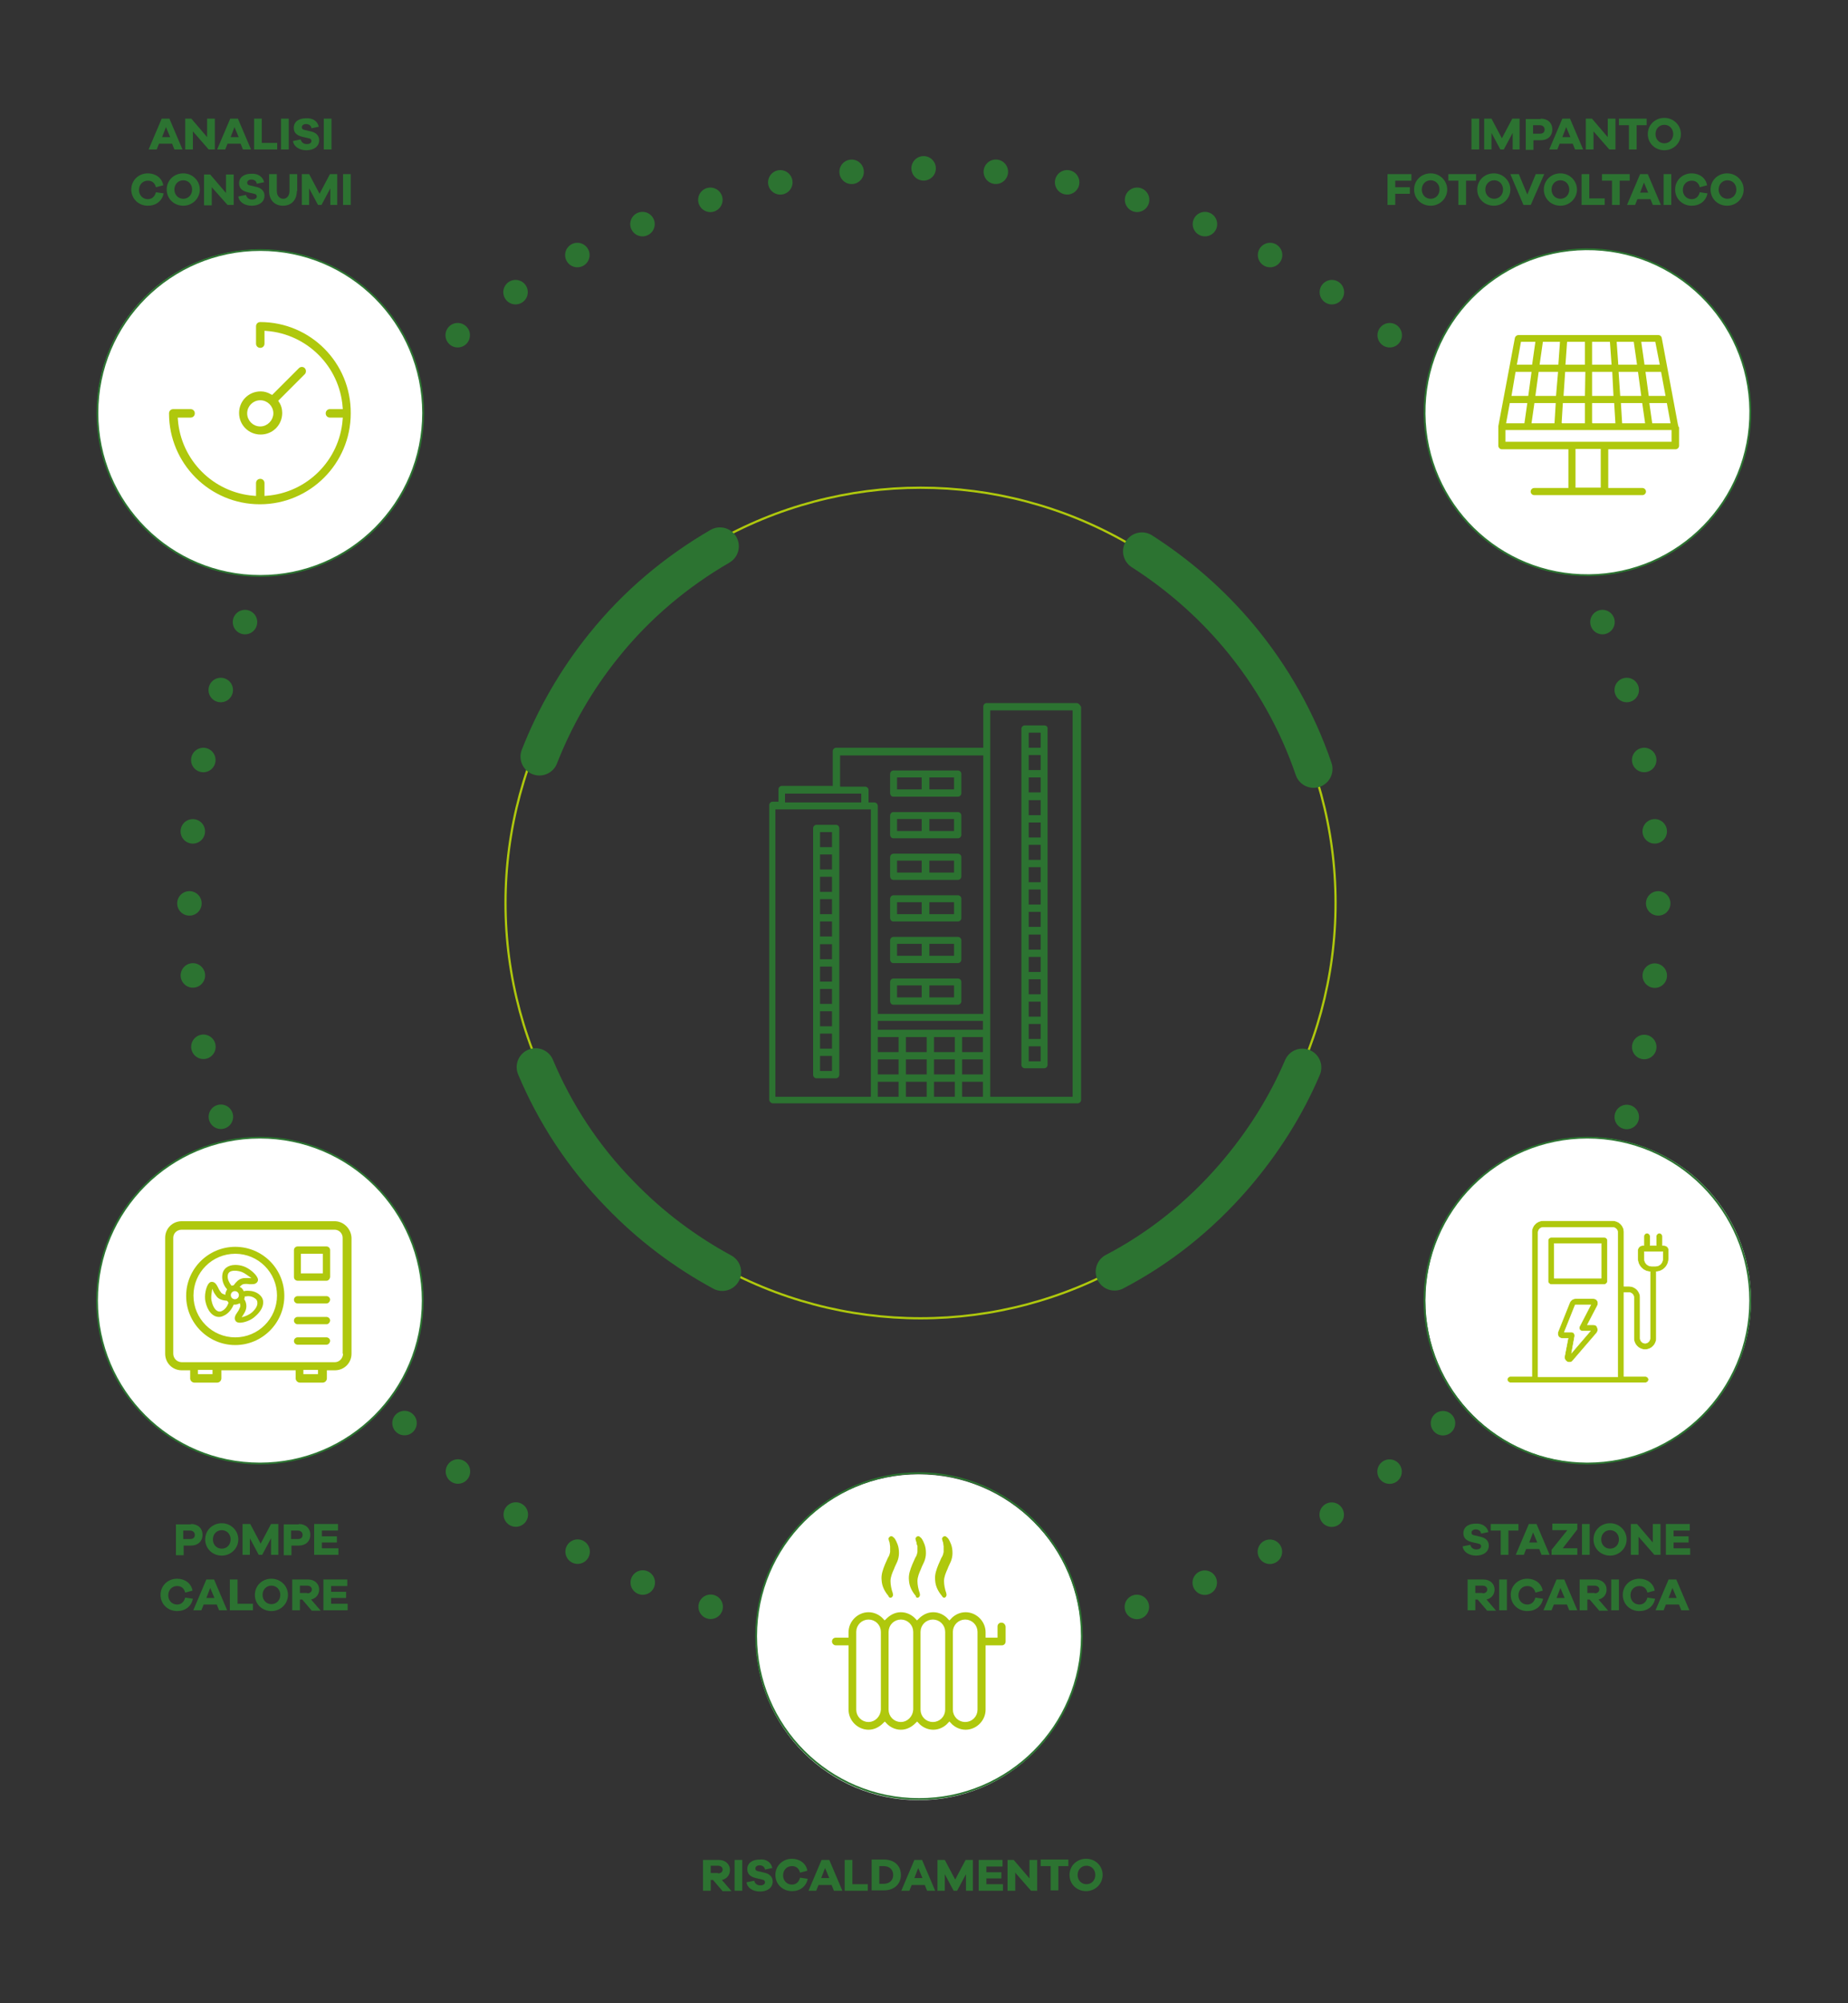 <?xml version="1.0" encoding="UTF-8"?> <!-- Generator: Adobe Illustrator 27.5.0, SVG Export Plug-In . SVG Version: 6.00 Build 0) --> <svg xmlns="http://www.w3.org/2000/svg" xmlns:xlink="http://www.w3.org/1999/xlink" version="1.1" id="Livello_1" x="0px" y="0px" viewBox="0 0 480 520" style="enable-background:new 0 0 480 520;" xml:space="preserve"><rect x="0" y="0" width="480" height="520" fill="#333333" stroke="none"/> <style type="text/css"> .st0{fill:#2C7331;} .st1{fill:#FFFFFF;} .st2{fill:none;stroke:#2C7331;stroke-width:6.36;stroke-linecap:round;stroke-linejoin:round;stroke-dasharray:0,18.732;} .st3{fill:none;stroke:#2C7331;stroke-width:6.36;stroke-linecap:round;stroke-linejoin:round;} .st4{fill:none;stroke:#2C7331;stroke-width:0.468;stroke-miterlimit:4;} .st5{fill:none;stroke:#2C7331;stroke-width:0.468;} .st6{fill:#FFFFFF;stroke:#2C7331;stroke-width:0.468;} .st7{fill:none;stroke:#AFC80D;stroke-width:0.577;} .st8{fill:none;stroke:#2C7331;stroke-width:9.807;stroke-linecap:round;} .st9{enable-background:new ;} .st10{fill:#AFC80D;stroke:#FFFFFF;stroke-width:0.3;stroke-miterlimit:10;} .st11{fill:#AFC80D;} .st12{fill:#AFC80D;stroke:#FFFFFF;stroke-width:0.11;stroke-miterlimit:10;} .st13{fill:#AFC80D;stroke:#FFFFFF;stroke-miterlimit:10;} .st14{fill:#AFC80D;stroke:#FFFFFF;stroke-width:0.35;stroke-miterlimit:10;} </style> <g> <path class="st0" d="M271.2,188.3h-5c-0.5,0-0.9,0.4-0.9,0.9v87.2c0,0.5,0.4,0.9,0.9,0.9h5c0.5,0,0.9-0.4,0.9-0.9v-87.2 C272.2,188.7,271.8,188.3,271.2,188.3z M270.3,271.6v3.9h-3.1v-3.9H270.3z M270.3,265.8v3.9h-3.1v-3.9H270.3z M270.3,260v3.9h-3.1 V260H270.3z M270.3,254.2v3.9h-3.1v-3.9H270.3z M270.3,248.4v3.9h-3.1v-3.9H270.3z M270.3,242.6v3.9h-3.1v-3.9H270.3z M270.3,236.7 v3.9h-3.1v-3.9H270.3z M270.3,230.9v3.9h-3.1v-3.9H270.3z M270.3,225.1v3.9h-3.1v-3.9H270.3z M270.3,219.3v3.9h-3.1v-3.9H270.3z M270.3,213.5v3.9h-3.1v-3.9H270.3z M270.3,207.7v3.9h-3.1v-3.9H270.3z M270.3,201.8v3.9h-3.1v-3.9H270.3z M270.3,196v3.9h-3.1V196 H270.3z M270.3,190.2v3.9h-3.1v-3.9H270.3z"></path> <path class="st0" d="M279.6,182.5h-23.3c-0.5,0-0.9,0.4-0.9,0.9v10.7h-38.2c-0.5,0-0.9,0.4-0.9,0.9v9h-13.2c-0.5,0-0.9,0.4-0.9,0.9 v3.2h-1.5c-0.5,0-0.9,0.4-0.9,0.9v76.4c0,0.3,0.1,0.5,0.3,0.7c0.2,0.2,0.4,0.3,0.7,0.3h79.1c0.5,0,0.9-0.4,0.9-0.9V183.5 C280.5,182.9,280.1,182.5,279.6,182.5z M248,280.8v3.9h-5.4v-3.9H248z M248,275v3.9h-5.4V275H248z M248,269.2v3.9h-5.4v-3.9H248z M240.7,280.8v3.9h-5.4v-3.9H240.7z M240.7,275v3.9h-5.4V275H240.7z M240.7,269.2v3.9h-5.4v-3.9H240.7z M227.1,208.3h-1.5v-3.2 c0-0.5-0.4-0.9-0.9-0.9h-6.5l0-8.1h37.2v67.1H228v-53.9C228,208.7,227.6,208.3,227.1,208.3z M255.3,269.2v3.9h-5.4v-3.9H255.3z M255.3,265v2.3H228V265H255.3z M233.4,269.2v3.9H228v-3.9H233.4z M233.4,275v3.9H228V275H233.4z M233.4,280.8v3.9H228v-3.9H233.4z M255.3,275v3.9h-5.4V275H255.3z M255.3,280.8v3.9h-5.4v-3.9H255.3z M203.9,208.3V206h19.8v2.3H203.9z M201.4,284.7v-74.6h24.8 v74.6H201.4z M257.2,284.7V184.4h21.4v100.3H257.2z"></path> <path class="st0" d="M232.1,217.6h16.7c0.5,0,0.9-0.4,0.9-0.9v-5c0-0.5-0.4-0.9-0.9-0.9h-16.7c-0.5,0-0.9,0.4-0.9,0.9v5 c0,0.2,0.1,0.5,0.3,0.7C231.6,217.5,231.8,217.6,232.1,217.6z M233,215.7v-3.1h6.4v3.1H233z M241.4,215.7v-3.1h6.4v3.1H241.4z"></path> <path class="st0" d="M232.1,260.8h16.7c0.5,0,0.9-0.4,0.9-0.9v-5c0-0.5-0.4-0.9-0.9-0.9h-16.7c-0.5,0-0.9,0.4-0.9,0.9v5 c0,0.2,0.1,0.5,0.3,0.7C231.6,260.7,231.8,260.8,232.1,260.8z M233,258.9v-3.1h6.4v3.1H233z M241.4,258.9v-3.1h6.4v3.1H241.4z"></path> <path class="st0" d="M232.1,228.4h16.7c0.5,0,0.9-0.4,0.9-0.9v-5c0-0.5-0.4-0.9-0.9-0.9h-16.7c-0.5,0-0.9,0.4-0.9,0.9v5 c0,0.2,0.1,0.5,0.3,0.7C231.6,228.3,231.8,228.4,232.1,228.4z M233,226.5v-3.1h6.4v3.1H233z M241.4,226.5v-3.1h6.4v3.1H241.4z"></path> <path class="st0" d="M232.1,239.2h16.7c0.5,0,0.9-0.4,0.9-0.9v-5c0-0.5-0.4-0.9-0.9-0.9h-16.7c-0.5,0-0.9,0.4-0.9,0.9v5 c0,0.2,0.1,0.5,0.3,0.7C231.6,239.1,231.8,239.2,232.1,239.2z M233,237.3v-3.1h6.4v3.1H233z M241.4,237.3v-3.1h6.4v3.1H241.4z"></path> <path class="st0" d="M217.1,214.1h-5c-0.5,0-0.9,0.4-0.9,0.9v64c0,0.5,0.4,0.9,0.9,0.9h5c0.5,0,0.9-0.4,0.9-0.9v-64 c0-0.2-0.1-0.5-0.3-0.7C217.6,214.2,217.3,214.1,217.1,214.1z M216.1,274.1v3.9H213v-3.9H216.1z M216.1,268.3v3.9H213v-3.9H216.1z M216.1,262.5v3.9H213v-3.9H216.1z M216.1,256.7v3.9H213v-3.9H216.1z M216.1,250.9v3.9H213v-3.9H216.1z M216.1,245.1v3.9H213v-3.9 H216.1z M216.1,239.2v3.9H213v-3.9H216.1z M216.1,233.4v3.9H213v-3.9H216.1z M216.1,227.6v3.9H213v-3.9H216.1z M216.1,221.8v3.9 H213v-3.9H216.1z M216.1,216v3.9H213V216H216.1z"></path> <path class="st0" d="M232.1,250h16.7c0.5,0,0.9-0.4,0.9-0.9v-5c0-0.5-0.4-0.9-0.9-0.9h-16.7c-0.5,0-0.9,0.4-0.9,0.9v5 c0,0.2,0.1,0.5,0.3,0.7C231.6,249.9,231.8,250,232.1,250z M233,248.1v-3.1h6.4v3.1H233z M241.4,248.1v-3.1h6.4v3.1H241.4z"></path> <path class="st0" d="M232.1,206.8h16.7c0.5,0,0.9-0.4,0.9-0.9v-5c0-0.5-0.4-0.9-0.9-0.9h-16.7c-0.5,0-0.9,0.4-0.9,0.9v5 c0,0.2,0.1,0.5,0.3,0.7C231.6,206.7,231.8,206.8,232.1,206.8z M233,204.9v-3.1h6.4v3.1H233z M241.4,204.9v-3.1h6.4v3.1H241.4z"></path> </g> <path class="st1" d="M67.5,149.4c23.4,0,42.3-18.9,42.3-42.3S90.9,64.8,67.5,64.8s-42.3,18.9-42.3,42.3S44.2,149.4,67.5,149.4"></path> <path class="st2" d="M258.6,424.4c93.5-9.1,167.3-85.7,171.9-180.5"></path> <path class="st2" d="M429.8,215.8c-9.1-93.5-85.7-167.3-180.5-171.9"></path> <path class="st2" d="M221.2,44.6C127.7,53.7,54,130.3,49.4,225.1"></path> <path class="st2" d="M50.1,253.2c9.1,93.5,85.7,167.3,180.5,171.8"></path> <path class="st3" d="M239.9,425.3L239.9,425.3 M49.2,234.5L49.2,234.5 M239.9,43.7L239.9,43.7 M430.7,234.5L430.7,234.5"></path> <path class="st1" d="M412.5,379.8c23.4,0,42.3-18.9,42.3-42.3s-18.9-42.3-42.3-42.3s-42.3,18.9-42.3,42.3 C370.2,360.8,389.1,379.8,412.5,379.8"></path> <ellipse class="st4" cx="412.3" cy="337.6" rx="42.3" ry="42.3"></ellipse> <path class="st1" d="M67.5,379.9c23.4,0,42.3-18.9,42.3-42.3s-18.9-42.3-42.3-42.3s-42.3,18.9-42.3,42.3 C25.2,361,44.2,379.9,67.5,379.9"></path> <circle class="st5" cx="67.5" cy="337.6" r="42.3"></circle> <circle class="st6" cx="67.6" cy="107.2" r="42.3"></circle> <path class="st1" d="M412.3,149.4c23.4,0,42.3-18.9,42.3-42.3s-18.9-42.3-42.3-42.3S370,83.7,370,107.1S389,149.4,412.3,149.4"></path> <ellipse transform="matrix(1 -1.010046e-02 1.010046e-02 1 -1.06 4.17)" class="st4" cx="412.3" cy="107" rx="42.3" ry="42.3"></ellipse> <circle class="st7" cx="239.1" cy="234.4" r="107.8"></circle> <path class="st8" d="M341.2,199.6c-4.2-12.3-10.7-24-19.5-34.5c-7.4-8.8-15.9-16.1-25.1-22"></path> <path class="st8" d="M139.1,277c5,11.9,12.3,23.2,21.9,33c8,8.3,17,15,26.6,20.2"></path> <path class="st8" d="M289.5,330.1c11.5-6,22-14.3,31-24.7c7.5-8.7,13.5-18.2,17.8-28.3"></path> <path class="st8" d="M187,141.8c-11.2,6.5-21.5,15-30.1,25.7c-7.2,8.9-12.8,18.7-16.8,28.9"></path> <g class="st9"> <path class="st0" d="M45.3,38.8l-0.6-1.5h-3.4l-0.6,1.5h-2.1l3.4-8h2l3.4,8H45.3z M43.1,33l-1,2.6h2.1L43.1,33z"></path> <path class="st0" d="M55.8,38.8h-1.6l-4.1-4.7v4.7h-2v-8h1.6l4.1,4.8v-4.8h2V38.8z"></path> <path class="st0" d="M63.1,38.8l-0.6-1.5h-3.4l-0.6,1.5h-2.1l3.4-8h2l3.4,8H63.1z M60.9,33l-1,2.6h2.1L60.9,33z"></path> <path class="st0" d="M71.9,38.8h-5.9v-8h2v6.3h4V38.8z"></path> <path class="st0" d="M73,38.8v-8h2v8H73z"></path> <path class="st0" d="M82.8,32.9l-1.9,0.4c-0.1-0.8-0.8-1.1-1.4-1.1c-0.7,0-1.1,0.4-1.1,0.8c0,0.3,0.1,0.6,0.6,0.7l1.7,0.4 c1.4,0.3,2.2,1.1,2.2,2.3c0,1.7-1.5,2.6-3.3,2.6c-1.8,0-3.3-0.9-3.5-2.4l2-0.4c0.2,0.8,0.8,1.2,1.6,1.2c0.7,0,1.2-0.3,1.2-0.8 c0-0.4-0.2-0.6-0.7-0.7l-1.7-0.4c-1.2-0.3-2.2-0.9-2.2-2.3c0-1.6,1.3-2.5,3.2-2.5C81.3,30.6,82.5,31.5,82.8,32.9z"></path> <path class="st0" d="M84.1,38.8v-8h2v8H84.1z"></path> </g> <g class="st9"> <path class="st0" d="M42.5,50.2c-0.4,2-2,3.2-4.1,3.2c-2.4,0-4.3-1.8-4.3-4.2c0-2.4,1.9-4.2,4.3-4.2c2,0,3.7,1.2,4,3.1l-1.9,0.5 c-0.3-1.2-1.1-1.7-2.1-1.7c-1.3,0-2.3,1-2.3,2.4s1,2.4,2.3,2.4c1,0,1.8-0.6,2.1-1.8L42.5,50.2z"></path> <path class="st0" d="M51.9,49.2c0,2.3-1.9,4.2-4.3,4.2c-2.4,0-4.3-1.8-4.3-4.2c0-2.4,1.9-4.2,4.3-4.2C50,45,51.9,46.9,51.9,49.2z M49.9,49.2c0-1.4-1-2.4-2.3-2.4c-1.3,0-2.3,1-2.3,2.4c0,1.4,1,2.4,2.3,2.4C48.9,51.6,49.9,50.6,49.9,49.2z"></path> <path class="st0" d="M60.7,53.2h-1.6L55,48.6v4.7h-2v-8h1.6l4.1,4.8v-4.8h2V53.2z"></path> <path class="st0" d="M68.6,47.3l-1.9,0.4c-0.1-0.8-0.8-1.1-1.4-1.1c-0.7,0-1.1,0.4-1.1,0.8c0,0.3,0.1,0.6,0.6,0.7l1.7,0.4 c1.4,0.3,2.2,1.1,2.2,2.3c0,1.7-1.5,2.6-3.3,2.6c-1.8,0-3.3-0.9-3.5-2.4l2-0.4c0.2,0.8,0.8,1.2,1.6,1.2c0.7,0,1.2-0.3,1.2-0.8 c0-0.4-0.2-0.6-0.7-0.7l-1.7-0.4c-1.2-0.3-2.2-0.9-2.2-2.3c0-1.6,1.3-2.5,3.2-2.5C67,45,68.3,45.9,68.6,47.3z"></path> <path class="st0" d="M77.1,49.6c0,2.3-1.4,3.8-3.6,3.8c-2.2,0-3.6-1.5-3.6-3.8v-4.4h2v4.4c0,1.2,0.7,2,1.7,2c0.9,0,1.6-0.8,1.6-2 v-4.4h2V49.6z"></path> <path class="st0" d="M87.7,53.2h-1.9v-4.3l-2.3,4.3h-0.9l-2.3-4.3v4.3h-1.9v-8h1.9l2.7,5.1l2.7-5.1h1.9V53.2z"></path> <path class="st0" d="M89.1,53.2v-8h2v8H89.1z"></path> </g> <g class="st9"> <path class="st0" d="M382.2,38.8v-8h2v8H382.2z"></path> <path class="st0" d="M394.8,38.8h-1.9v-4.3l-2.3,4.3h-0.9l-2.3-4.3v4.3h-1.9v-8h1.9l2.7,5.1l2.7-5.1h1.9V38.8z"></path> <path class="st0" d="M400.2,30.8c1.8,0,3,1.1,3,2.8c0,1.7-1.2,2.8-3,2.8h-1.9v2.5h-2v-8H400.2z M400,34.7c0.8,0,1.2-0.4,1.2-1.1 c0-0.6-0.5-1.1-1.2-1.1h-1.8v2.2H400z"></path> <path class="st0" d="M409.1,38.8l-0.6-1.5h-3.4l-0.6,1.5h-2.1l3.4-8h2l3.4,8H409.1z M406.8,33l-1,2.6h2.1L406.8,33z"></path> <path class="st0" d="M419.6,38.8H418l-4.1-4.7v4.7h-2v-8h1.6l4.1,4.8v-4.8h2V38.8z"></path> <path class="st0" d="M425.1,32.5v6.3h-2v-6.3h-2.6v-1.7h7.2v1.7H425.1z"></path> <path class="st0" d="M436.6,34.8c0,2.3-1.9,4.2-4.3,4.2s-4.3-1.8-4.3-4.2c0-2.4,1.9-4.2,4.3-4.2S436.6,32.5,436.6,34.8z M434.6,34.8c0-1.4-1-2.4-2.3-2.4s-2.3,1-2.3,2.4c0,1.4,1,2.4,2.3,2.4S434.6,36.2,434.6,34.8z"></path> </g> <g class="st9"> <path class="st0" d="M362.4,48.6h3.8v1.7h-3.8v2.9h-2v-8h6.2v1.7h-4.2V48.6z"></path> <path class="st0" d="M375.9,49.2c0,2.3-1.9,4.2-4.3,4.2s-4.3-1.8-4.3-4.2c0-2.4,1.9-4.2,4.3-4.2S375.9,46.9,375.9,49.2z M373.9,49.2c0-1.4-1-2.4-2.3-2.4s-2.3,1-2.3,2.4c0,1.4,1,2.4,2.3,2.4S373.9,50.6,373.9,49.2z"></path> <path class="st0" d="M380.8,46.9v6.3h-2v-6.3h-2.6v-1.7h7.2v1.7H380.8z"></path> <path class="st0" d="M392.3,49.2c0,2.3-1.9,4.2-4.3,4.2s-4.3-1.8-4.3-4.2c0-2.4,1.9-4.2,4.3-4.2S392.3,46.9,392.3,49.2z M390.4,49.2c0-1.4-1-2.4-2.3-2.4s-2.3,1-2.3,2.4c0,1.4,1,2.4,2.3,2.4S390.4,50.6,390.4,49.2z"></path> <path class="st0" d="M397.6,53.2h-1.9l-3.4-8h2.2l2.2,5.3l2.2-5.3h2.2L397.6,53.2z"></path> <path class="st0" d="M409.6,49.2c0,2.3-1.9,4.2-4.3,4.2c-2.4,0-4.3-1.8-4.3-4.2c0-2.4,1.9-4.2,4.3-4.2 C407.7,45,409.6,46.9,409.6,49.2z M407.6,49.2c0-1.4-1-2.4-2.3-2.4c-1.3,0-2.3,1-2.3,2.4c0,1.4,1,2.4,2.3,2.4 C406.6,51.6,407.6,50.6,407.6,49.2z"></path> <path class="st0" d="M416.7,53.2h-5.9v-8h2v6.3h4V53.2z"></path> <path class="st0" d="M420.7,46.9v6.3h-2v-6.3h-2.6v-1.7h7.2v1.7H420.7z"></path> <path class="st0" d="M429.3,53.2l-0.6-1.5h-3.4l-0.6,1.5h-2.1l3.4-8h2l3.4,8H429.3z M427,47.4l-1,2.6h2.1L427,47.4z"></path> <path class="st0" d="M432.1,53.2v-8h2v8H432.1z"></path> <path class="st0" d="M443.5,50.2c-0.4,2-2,3.2-4.1,3.2c-2.4,0-4.3-1.8-4.3-4.2c0-2.4,1.9-4.2,4.3-4.2c2,0,3.7,1.2,4,3.1l-1.9,0.5 c-0.3-1.2-1.1-1.7-2.1-1.7c-1.3,0-2.3,1-2.3,2.4s1,2.4,2.3,2.4c1,0,1.8-0.6,2.1-1.8L443.5,50.2z"></path> <path class="st0" d="M452.9,49.2c0,2.3-1.9,4.2-4.3,4.2s-4.3-1.8-4.3-4.2c0-2.4,1.9-4.2,4.3-4.2S452.9,46.9,452.9,49.2z M451,49.2 c0-1.4-1-2.4-2.3-2.4s-2.3,1-2.3,2.4c0,1.4,1,2.4,2.3,2.4S451,50.6,451,49.2z"></path> </g> <g class="st9"> <path class="st0" d="M49.6,395.6c1.8,0,3,1.1,3,2.8c0,1.7-1.2,2.8-3,2.8h-1.9v2.5h-2v-8H49.6z M49.4,399.5c0.8,0,1.2-0.4,1.2-1.1 c0-0.6-0.5-1.1-1.2-1.1h-1.8v2.2H49.4z"></path> <path class="st0" d="M61.9,399.6c0,2.3-1.9,4.2-4.3,4.2c-2.4,0-4.3-1.8-4.3-4.2c0-2.4,1.9-4.2,4.3-4.2 C60,395.4,61.9,397.3,61.9,399.6z M59.9,399.6c0-1.4-1-2.4-2.3-2.4c-1.3,0-2.3,1-2.3,2.4c0,1.4,1,2.4,2.3,2.4 C58.9,402,59.9,401,59.9,399.6z"></path> <path class="st0" d="M72.3,403.6h-1.9v-4.3l-2.3,4.3h-0.9l-2.3-4.3v4.3H63v-8H65l2.7,5.1l2.7-5.1h1.9V403.6z"></path> <path class="st0" d="M77.6,395.6c1.8,0,3,1.1,3,2.8c0,1.7-1.2,2.8-3,2.8h-1.9v2.5h-2v-8H77.6z M77.4,399.5c0.8,0,1.2-0.4,1.2-1.1 c0-0.6-0.5-1.1-1.2-1.1h-1.8v2.2H77.4z"></path> <path class="st0" d="M87.9,403.6h-6.3v-8h6.2v1.7h-4.2v1.5h3.9v1.6h-3.9v1.5h4.3V403.6z"></path> </g> <g class="st9"> <path class="st0" d="M50.1,415c-0.4,2-2,3.2-4.1,3.2c-2.4,0-4.3-1.8-4.3-4.2c0-2.4,1.9-4.2,4.3-4.2c2,0,3.7,1.2,4,3.1l-1.9,0.5 c-0.3-1.2-1.1-1.7-2.1-1.7c-1.3,0-2.3,1-2.3,2.4s1,2.4,2.3,2.4c1,0,1.8-0.6,2.1-1.8L50.1,415z"></path> <path class="st0" d="M56.9,418l-0.6-1.5h-3.4l-0.6,1.5h-2.1l3.4-8h2l3.4,8H56.9z M54.6,412.2l-1,2.6h2.1L54.6,412.2z"></path> <path class="st0" d="M65.6,418h-5.9v-8h2v6.3h4V418z"></path> <path class="st0" d="M74.8,414c0,2.3-1.9,4.2-4.3,4.2c-2.4,0-4.3-1.8-4.3-4.2c0-2.4,1.9-4.2,4.3-4.2 C72.9,409.8,74.8,411.7,74.8,414z M72.8,414c0-1.4-1-2.4-2.3-2.4c-1.3,0-2.3,1-2.3,2.4c0,1.4,1,2.4,2.3,2.4 C71.8,416.4,72.8,415.4,72.8,414z"></path> <path class="st0" d="M80.9,418l-2.4-2.8h-0.6v2.8h-2v-8H80c1.7,0,2.9,1.1,2.9,2.6c0,1.3-0.8,2.3-2.1,2.6l2.5,2.9H80.9z M79.8,413.6 c0.7,0,1.2-0.4,1.2-1c0-0.6-0.5-1-1.2-1h-1.9v1.9H79.8z"></path> <path class="st0" d="M90.3,418h-6.3v-8h6.2v1.7H86v1.5h3.9v1.6H86v1.5h4.3V418z"></path> </g> <g class="st9"> <path class="st0" d="M386.6,397.7l-1.9,0.4c-0.1-0.8-0.8-1.1-1.4-1.1c-0.7,0-1.1,0.4-1.1,0.8c0,0.3,0.1,0.6,0.6,0.7l1.7,0.4 c1.4,0.3,2.2,1.1,2.2,2.3c0,1.7-1.5,2.6-3.3,2.6c-1.8,0-3.3-0.9-3.5-2.4l2-0.4c0.2,0.8,0.8,1.2,1.6,1.2c0.7,0,1.2-0.3,1.2-0.8 c0-0.4-0.2-0.6-0.7-0.7l-1.7-0.4c-1.2-0.3-2.2-0.9-2.2-2.3c0-1.6,1.3-2.5,3.2-2.5C385,395.4,386.3,396.3,386.6,397.7z"></path> <path class="st0" d="M391.8,397.3v6.3h-2v-6.3h-2.6v-1.7h7.2v1.7H391.8z"></path> <path class="st0" d="M400.4,403.6l-0.6-1.5h-3.4l-0.6,1.5h-2.1l3.4-8h2l3.4,8H400.4z M398.2,397.8l-1,2.6h2.1L398.2,397.8z"></path> <path class="st0" d="M409.7,403.6H403v-1.3l4.1-5.1h-3.9v-1.7h6.5v1.5l-3.8,4.9h3.8V403.6z"></path> <path class="st0" d="M410.9,403.6v-8h2v8H410.9z"></path> <path class="st0" d="M422.5,399.6c0,2.3-1.9,4.2-4.3,4.2s-4.3-1.8-4.3-4.2c0-2.4,1.9-4.2,4.3-4.2S422.5,397.3,422.5,399.6z M420.5,399.6c0-1.4-1-2.4-2.3-2.4s-2.3,1-2.3,2.4c0,1.4,1,2.4,2.3,2.4S420.5,401,420.5,399.6z"></path> <path class="st0" d="M431.3,403.6h-1.6l-4.1-4.7v4.7h-2v-8h1.6l4.1,4.8v-4.8h2V403.6z"></path> <path class="st0" d="M439,403.6h-6.3v-8h6.2v1.7h-4.2v1.5h3.9v1.6h-3.9v1.5h4.3V403.6z"></path> </g> <g class="st9"> <path class="st0" d="M386.2,418l-2.4-2.8h-0.6v2.8h-2v-8h4.1c1.7,0,2.9,1.1,2.9,2.6c0,1.3-0.8,2.3-2.1,2.6l2.5,2.9H386.2z M385.1,413.6c0.7,0,1.2-0.4,1.2-1c0-0.6-0.5-1-1.2-1h-1.9v1.9H385.1z"></path> <path class="st0" d="M389.4,418v-8h2v8H389.4z"></path> <path class="st0" d="M400.8,415c-0.4,2-2,3.2-4.1,3.2c-2.4,0-4.3-1.8-4.3-4.2c0-2.4,1.9-4.2,4.3-4.2c2,0,3.7,1.2,4,3.1l-1.9,0.5 c-0.3-1.2-1.1-1.7-2.1-1.7c-1.3,0-2.3,1-2.3,2.4s1,2.4,2.3,2.4c1,0,1.8-0.6,2.1-1.8L400.8,415z"></path> <path class="st0" d="M407.6,418l-0.6-1.5h-3.4l-0.6,1.5h-2.1l3.4-8h2l3.4,8H407.6z M405.3,412.2l-1,2.6h2.1L405.3,412.2z"></path> <path class="st0" d="M415.3,418l-2.4-2.8h-0.6v2.8h-2v-8h4.1c1.7,0,2.9,1.1,2.9,2.6c0,1.3-0.8,2.3-2.1,2.6l2.5,2.9H415.3z M414.2,413.6c0.7,0,1.2-0.4,1.2-1c0-0.6-0.5-1-1.2-1h-1.9v1.9H414.2z"></path> <path class="st0" d="M418.5,418v-8h2v8H418.5z"></path> <path class="st0" d="M429.9,415c-0.4,2-2,3.2-4.1,3.2c-2.4,0-4.3-1.8-4.3-4.2c0-2.4,1.9-4.2,4.3-4.2c2,0,3.7,1.2,4,3.1l-1.9,0.5 c-0.3-1.2-1.1-1.7-2.1-1.7c-1.3,0-2.3,1-2.3,2.4s1,2.4,2.3,2.4c1,0,1.8-0.6,2.1-1.8L429.9,415z"></path> <path class="st0" d="M436.7,418l-0.6-1.5h-3.4l-0.6,1.5h-2.1l3.4-8h2l3.4,8H436.7z M434.4,412.2l-1,2.6h2.1L434.4,412.2z"></path> </g> <path class="st1" d="M238.6,467.3c23.4,0,42.3-18.9,42.3-42.3s-18.9-42.3-42.3-42.3s-42.3,18.9-42.3,42.3 C196.3,448.3,215.2,467.3,238.6,467.3"></path> <ellipse class="st4" cx="238.7" cy="424.7" rx="42.3" ry="42.3"></ellipse> <g class="st9"> <path class="st0" d="M187.6,490.8l-2.4-2.8h-0.6v2.8h-2v-8h4.1c1.7,0,2.9,1.1,2.9,2.6c0,1.3-0.8,2.3-2.1,2.6l2.5,2.9H187.6z M186.5,486.3c0.7,0,1.2-0.4,1.2-1c0-0.6-0.5-1-1.2-1h-1.9v1.9H186.5z"></path> <path class="st0" d="M190.8,490.8v-8h2v8H190.8z"></path> <path class="st0" d="M200.6,484.9l-1.9,0.4c-0.1-0.8-0.8-1.1-1.4-1.1c-0.7,0-1.1,0.4-1.1,0.8c0,0.3,0.1,0.6,0.6,0.7l1.7,0.4 c1.4,0.3,2.2,1.1,2.2,2.3c0,1.7-1.5,2.6-3.3,2.6c-1.8,0-3.3-0.9-3.5-2.4l2-0.4c0.2,0.8,0.8,1.2,1.6,1.2c0.7,0,1.2-0.3,1.2-0.8 c0-0.4-0.2-0.6-0.7-0.7l-1.7-0.4c-1.2-0.3-2.2-0.9-2.2-2.3c0-1.6,1.3-2.5,3.2-2.5C199,482.5,200.3,483.4,200.6,484.9z"></path> <path class="st0" d="M209.8,487.7c-0.4,2-2,3.2-4.1,3.2c-2.4,0-4.3-1.8-4.3-4.2c0-2.4,1.9-4.2,4.3-4.2c2,0,3.7,1.2,4,3.1l-1.9,0.5 c-0.3-1.2-1.1-1.7-2.1-1.7c-1.3,0-2.3,1-2.3,2.4s1,2.4,2.3,2.4c1,0,1.8-0.6,2.1-1.8L209.8,487.7z"></path> <path class="st0" d="M216.6,490.8l-0.6-1.5h-3.4l-0.6,1.5H210l3.4-8h2l3.4,8H216.6z M214.3,484.9l-1,2.6h2.1L214.3,484.9z"></path> <path class="st0" d="M225.3,490.8h-5.9v-8h2v6.3h4V490.8z"></path> <path class="st0" d="M229.6,482.7c2.7,0,4.4,1.6,4.4,4s-1.8,4-4.4,4h-3.2v-8H229.6z M229.5,489c1.5,0,2.5-0.9,2.5-2.3 c0-1.4-1-2.3-2.5-2.3h-1.1v4.6H229.5z"></path> <path class="st0" d="M240.8,490.8l-0.6-1.5h-3.4l-0.6,1.5h-2.1l3.4-8h2l3.4,8H240.8z M238.5,484.9l-1,2.6h2.1L238.5,484.9z"></path> <path class="st0" d="M252.8,490.8h-1.9v-4.3l-2.3,4.3h-0.9l-2.3-4.3v4.3h-1.9v-8h1.9l2.7,5.1l2.7-5.1h1.9V490.8z"></path> <path class="st0" d="M260.5,490.8h-6.3v-8h6.2v1.7h-4.2v1.5h3.9v1.6h-3.9v1.5h4.3V490.8z"></path> <path class="st0" d="M269.4,490.8h-1.6l-4.1-4.7v4.7h-2v-8h1.6l4.1,4.8v-4.8h2V490.8z"></path> <path class="st0" d="M274.9,484.4v6.3h-2v-6.3h-2.6v-1.7h7.2v1.7H274.9z"></path> <path class="st0" d="M286.4,486.7c0,2.3-1.9,4.2-4.3,4.2c-2.4,0-4.3-1.8-4.3-4.2c0-2.4,1.9-4.2,4.3-4.2 C284.6,482.5,286.4,484.4,286.4,486.7z M284.5,486.7c0-1.4-1-2.4-2.3-2.4c-1.3,0-2.3,1-2.3,2.4c0,1.4,1,2.4,2.3,2.4 C283.5,489.1,284.5,488.1,284.5,486.7z"></path> </g> <path class="st10" d="M84.8,338.5h-7.5c-0.6,0-1.1-0.5-1.1-1.1c0-0.6,0.5-1.1,1.1-1.1h7.5c0.6,0,1.1,0.5,1.1,1.1 C85.8,338,85.4,338.5,84.8,338.5z"></path> <path class="st10" d="M84.8,343.9h-7.5c-0.6,0-1.1-0.5-1.1-1.1c0-0.6,0.5-1.1,1.1-1.1h7.5c0.6,0,1.1,0.5,1.1,1.1 C85.8,343.4,85.4,343.9,84.8,343.9z"></path> <path class="st10" d="M84.8,349.2h-7.5c-0.6,0-1.1-0.5-1.1-1.1c0-0.6,0.5-1.1,1.1-1.1h7.5c0.6,0,1.1,0.5,1.1,1.1 C85.8,348.7,85.4,349.2,84.8,349.2z"></path> <path class="st10" d="M84.8,332.6h-7.5c-0.6,0-1.1-0.5-1.1-1.1v-7c0-0.6,0.5-1.1,1.1-1.1h7.5c0.6,0,1.1,0.5,1.1,1.1v7 C85.8,332.1,85.4,332.6,84.8,332.6z M78.3,330.4h5.4v-4.8h-5.4V330.4z"></path> <path class="st10" d="M61.1,325.6c5.9,0,10.7,4.8,10.7,10.7c0,5.9-4.8,10.7-10.7,10.7s-10.7-4.8-10.7-10.7 C50.4,330.4,55.2,325.6,61.1,325.6 M61.1,323.5c-7.1,0-12.9,5.8-12.9,12.9c0,7.1,5.8,12.9,12.9,12.9c7.1,0,12.9-5.8,12.9-12.9 C74,329.2,68.2,323.5,61.1,323.5L61.1,323.5z"></path> <path class="st10" d="M67.3,335.8c-0.8-0.6-1.8-0.9-2.9-0.9c-0.3,0-0.7,0-1,0.1c-0.2-0.4-0.5-0.8-0.9-1c0.2-0.2,0.4-0.4,0.7-0.5 c0.4-0.1,1-0.1,1.5,0c0.2,0,0.4,0,0.7,0c0.4,0,1.3,0,1.7-0.9c0.1-0.3,0.1-0.6-0.1-1c-0.5-1.1-2.2-2.5-3.6-3 c-0.8-0.3-1.6-0.4-2.3-0.4c-1.9,0-3.3,1-3.5,2.7c-0.2,1.5,0.4,2.9,1.2,3.8c-0.2,0.4-0.4,0.8-0.4,1.2c-0.3-0.1-0.6-0.2-0.8-0.4 c-0.3-0.4-0.6-0.8-0.8-1.3c-0.4-0.8-0.9-1.7-1.9-1.6c-0.3,0-0.6,0.2-0.9,0.6c-0.7,1-1.1,3.1-0.8,4.6c0.5,2.5,1.9,4.2,3.7,4.2 c0.4,0,0.8-0.1,1.2-0.3c1.4-0.6,2.2-1.8,2.7-2.9c0.1,0,0.1,0,0.2,0c0.4,0,0.8-0.1,1.2-0.3c0.1,0.3,0.1,0.6,0,0.8 c-0.2,0.5-0.4,0.9-0.7,1.3c-0.5,0.7-1,1.6-0.4,2.4c0.2,0.3,0.6,0.5,1.2,0.5c1.2,0,3.1-0.7,4.1-1.7c1.4-1.2,2.2-2.6,2.1-3.9 C68.5,337.2,68.1,336.4,67.3,335.8z M57.5,340.2c-0.2,0.1-0.3,0.1-0.5,0.1c-0.8,0-1.6-1.1-1.9-2.7c-0.2-0.8,0-1.8,0.1-2.5 c0.2,0.5,0.6,1.1,1,1.6c0.6,0.7,1.5,1,2.7,1.1c0.1,0.1,0.2,0.2,0.3,0.4C58.9,339,58.4,339.8,57.5,340.2z M61,337.1 c-0.5,0-0.9-0.4-0.9-0.9c0-0.5,0.4-0.9,0.9-0.9s0.9,0.4,0.9,0.9C61.9,336.7,61.5,337.1,61,337.1z M60.6,333.5 c-0.2,0-0.3,0.1-0.4,0.1c-0.5-0.7-1-1.5-0.9-2.5c0.1-0.8,0.7-1.1,1.7-1.1c0.5,0,1.1,0.1,1.7,0.3c0.8,0.3,1.5,0.9,2.1,1.3 c-0.2,0-0.5,0-0.8,0c-0.4,0-0.8,0-1.1,0.1C61.9,331.9,61.2,332.7,60.6,333.5z M65.3,340.6c-0.6,0.5-1.5,0.9-2.2,1.1 c0.3-0.5,0.7-1,0.9-1.7c0.3-1,0.1-2-0.4-2.8c0.1-0.2,0.1-0.3,0.1-0.5c0.2,0,0.5-0.1,0.7-0.1c0.7,0,1.3,0.2,1.8,0.6 c0.3,0.2,0.5,0.5,0.5,0.9C66.8,338.9,66.2,339.8,65.3,340.6z"></path> <path class="st11" d="M86.9,317H47.2c-2.4,0-4.3,1.9-4.3,4.3v30.1c0,2.4,1.9,4.3,4.3,4.3h2.2v2.1c0,0.6,0.5,1.1,1.1,1.1h5.9 c0.6,0,1.1-0.5,1.1-1.1v-2.1h19.3v2.1c0,0.6,0.5,1.1,1.1,1.1h5.9c0.6,0,1.1-0.5,1.1-1.1v-2.1h2.1c2.4,0,4.3-1.9,4.3-4.3v-30.1 C91.2,319,89.3,317,86.9,317z M55.2,356.7h-3.8v-1.1h3.8V356.7z M82.6,356.7h-3.8v-1.1h3.8V356.7z M89.1,351.4c0,1.2-1,2.2-2.1,2.2 H47.2c-1.2,0-2.2-1-2.2-2.2v-30.1c0-1.2,1-2.1,2.2-2.1h39.7c1.2,0,2.1,1,2.1,2.1V351.4z"></path> <g> <path class="st12" d="M416.7,321.2h-13.8c-0.4,0-0.8,0.4-0.8,0.8v10.6c0,0.4,0.4,0.8,0.8,0.8h13.8c0.4,0,0.8-0.4,0.8-0.8V322 C417.5,321.6,417.2,321.2,416.7,321.2z M415.9,331.8h-12.2v-9h12.2L415.9,331.8L415.9,331.8z M432.1,323.3h-0.3v-2.4 c0-0.4-0.4-0.8-0.8-0.8s-0.8,0.4-0.8,0.8v2.4h-1.6v-2.4c0-0.4-0.4-0.8-0.8-0.8s-0.8,0.4-0.8,0.8v2.4h-0.3c-0.7,0-1.3,0.6-1.3,1.3 v2.1c0,1.8,1.4,3.3,3.2,3.4v17.3c0,0.7-0.6,1.3-1.3,1.3s-1.3-0.6-1.3-1.3v-10.6c0-1.6-1.3-2.9-2.9-2.9h-1.3v-14.1 c0-1.6-1.3-2.9-2.9-2.9h-18.1c-1.6,0-2.9,1.3-2.9,2.9v37.5h-5.6c-0.4,0-0.8,0.4-0.8,0.8s0.4,0.8,0.8,0.8h35.1 c0.4,0,0.8-0.4,0.8-0.8s-0.4-0.8-0.8-0.8h-5.6v-21.8h1.3c0.7,0,1.3,0.6,1.3,1.3v10.6c0,1.6,1.3,2.9,2.9,2.9s2.9-1.3,2.9-2.9v-17.3 c1.8-0.1,3.2-1.6,3.2-3.4v-2.1C433.5,323.9,432.9,323.3,432.1,323.3z M399.5,357.4v-37.5c0-0.7,0.6-1.3,1.3-1.3h18.1 c0.7,0,1.3,0.6,1.3,1.3v37.5H399.5z M431.9,326.8c0,1-0.8,1.9-1.9,1.9H429c-1,0-1.9-0.8-1.9-1.9v-1.9h4.8L431.9,326.8L431.9,326.8z M413.9,343.9h-1.6l2.6-5c0.2-0.4,0.2-0.8,0-1.2s-0.6-0.6-1.1-0.6h-4.5c-0.7,0-1.3,0.4-1.6,1.1l-3,7.5c-0.1,0.4-0.1,0.8,0.1,1.2 c0.2,0.3,0.6,0.5,1,0.5h1.5l-0.9,4.7c-0.1,0.6,0.2,1.1,0.7,1.4c0.2,0.1,0.4,0.1,0.5,0.1c0.4,0,0.7-0.1,0.9-0.4l6.2-7.2 c0.3-0.4,0.4-0.9,0.2-1.3C414.8,344.2,414.4,343.9,413.9,343.9z M408.2,351.2l0.8-4.4c0-0.2,0-0.5-0.2-0.7 c-0.1-0.2-0.4-0.3-0.6-0.3h-1.9l2.8-7c0,0,0.1-0.1,0.1-0.1h4l-2.9,5.6c-0.1,0.2-0.1,0.5,0,0.8c0.1,0.2,0.4,0.4,0.7,0.4h2.1 L408.2,351.2z"></path> </g> <g> <path class="st13" d="M79.5,95.2c-0.6-0.6-1.6-0.6-2.2,0l-6.7,6.7c-0.9-0.5-1.8-0.8-2.9-0.8c-3.4,0-6.1,2.7-6.1,6.1 s2.7,6.1,6.1,6.1c3.4,0,6.1-2.7,6.1-6.1c0-1.1-0.3-2.2-0.9-3.1l6.7-6.7C80.1,96.8,80.1,95.8,79.5,95.2z M67.6,110.2 c-1.6,0-2.9-1.3-2.9-2.9s1.3-2.9,2.9-2.9c1.6,0,2.9,1.3,2.9,2.9C70.5,108.8,69.2,110.2,67.6,110.2z"></path> <path class="st13" d="M67.6,83.1c-0.9,0-1.6,0.7-1.6,1.6v4.5c0,0.9,0.7,1.6,1.6,1.6s1.6-0.7,1.6-1.6v-2.8 c10.3,0.8,18.5,9,19.3,19.3h-2.8c-0.9,0-1.6,0.7-1.6,1.6c0,0.9,0.7,1.6,1.6,1.6h2.8c-0.8,10.3-9,18.5-19.3,19.3v-2.8 c0-0.9-0.7-1.6-1.6-1.6s-1.6,0.7-1.6,1.6v2.8c-10.3-0.8-18.5-9-19.3-19.3h2.8c0.9,0,1.6-0.7,1.6-1.6c0-0.9-0.7-1.6-1.6-1.6h-4.5 c-0.9,0-1.6,0.7-1.6,1.6c0,13.3,10.8,24.1,24.1,24.1c13.3,0,24.1-10.8,24.1-24.1C91.7,93.9,80.9,83.1,67.6,83.1z"></path> </g> <path class="st14" d="M436.1,110.6c-2-10.5,3.1,16.7-4.3-22.9c-0.1-0.5-0.5-0.9-1.1-0.9c-11.4,0-25,0-36.3,0c-0.5,0-1,0.4-1.1,0.9 c-2.6,13.9,0.4-2.1-4.3,22.9c0,0,0,0.1,0,0.1c0,0,0,0.1,0,0.1v4.9c0,0.6,0.5,1.1,1.1,1.1h17.1v9.7h-8.7c-0.6,0-1.1,0.5-1.1,1.1 c0,0.6,0.5,1.1,1.1,1.1c5.7,0,18.5,0,28.1,0c0.6,0,1.1-0.5,1.1-1.1c0-0.6-0.5-1.1-1.1-1.1h-8.7v-9.7h17.3c0.6,0,1.1-0.5,1.1-1.1 v-4.9C436.1,110.7,436.1,110.7,436.1,110.6C436.1,110.6,436.1,110.6,436.1,110.6z M393.8,96.7h3.8l-0.8,5.9h-4L393.8,96.7z M432.4,102.6h-4l-0.8-5.9h3.7L432.4,102.6z M398.7,104.8h5.2l-0.3,4.9H398L398.7,104.8z M419.4,109.7c-0.1,0-6.1,0-5.7,0v-4.9h5.4 L419.4,109.7z M411.5,109.7c-0.1,0-6.1,0-5.7,0l0.3-4.9h5.4L411.5,109.7L411.5,109.7z M421.5,109.7l-0.3-4.9h5.2l0.7,4.9H421.5z M428.6,104.8h4.2l0.9,4.9h-4.4L428.6,104.8z M426.1,102.6h-5.1l-0.4-5.9h4.7L426.1,102.6z M418.9,102.6h-5.2v-5.9h4.9L418.9,102.6z M411.5,102.6h-5.2l0.4-5.9h4.9L411.5,102.6L411.5,102.6z M404,102.6H399l0.8-5.9h4.7L404,102.6z M392.3,104.8h4.2l-0.7,4.9h-4.4 L392.3,104.8z M430.9,94.5h-3.6l-0.8-5.6h3.3L430.9,94.5z M425,94.5h-4.5l-0.4-5.6h4.1L425,94.5z M418.4,94.5h-4.7v-5.6h4.3 L418.4,94.5z M411.5,88.9v5.6h-4.7l0.4-5.6H411.5z M405,88.9l-0.4,5.6h-4.5l0.8-5.6H405z M398.6,88.9l-0.8,5.6h-3.6l1-5.6H398.6z M415.6,126.4h-6.2v-9.7h6.2V126.4z M434,114.5h-42.8v-2.7H434V114.5z"></path> <g> <path class="st13" d="M231.6,415.2c0.6-0.2,1-0.9,0.8-1.6v-0.1c-0.4-1.1-0.6-2.2-0.6-3.1s0.4-1.9,0.9-3c0.2-0.6,0.5-1.1,0.8-1.8 c0.3-0.7,0.5-1.6,0.5-2.4c0-0.9-0.1-1.7-0.4-2.5c-0.2-0.4-0.3-0.8-0.5-1.1c-0.2-0.4-0.4-0.7-0.8-1c-0.3-0.3-0.7-0.4-1.1-0.3 c-0.6,0.2-1,0.8-0.9,1.3l0.1,0.4c0,0.2,0.2,0.4,0.2,0.7c0,0.3,0.1,0.5,0.1,0.7c0,0.5,0,1,0,1.4c-0.1,0.5-0.2,0.9-0.5,1.3l-0.8,1.8 c-0.3,0.7-0.5,1.3-0.7,2s-0.3,1.6-0.2,2.4c0.1,1.7,0.9,3.1,1.8,4.2C230.6,415.2,231.1,415.3,231.6,415.2z"></path> <path class="st13" d="M238.6,415.2c0.6-0.2,1-0.9,0.8-1.6v-0.1c-0.4-1.1-0.6-2.2-0.6-3.1s0.4-1.9,0.9-3c0.2-0.6,0.5-1.1,0.8-1.8 c0.3-0.7,0.5-1.6,0.5-2.4c0-0.9-0.1-1.7-0.4-2.5c-0.2-0.4-0.3-0.8-0.5-1.1c-0.2-0.4-0.4-0.7-0.8-1c-0.3-0.3-0.7-0.4-1.1-0.3 c-0.6,0.2-1,0.8-0.9,1.3l0.1,0.4c0,0.2,0.2,0.4,0.2,0.7c0,0.3,0.1,0.5,0.2,0.7c0,0.5,0,1,0,1.4c-0.1,0.5-0.2,0.9-0.5,1.3l-0.8,1.8 c-0.3,0.7-0.5,1.3-0.7,2s-0.3,1.6-0.2,2.4c0.1,1.7,0.9,3.1,1.8,4.2C237.6,415.2,238.1,415.3,238.6,415.2z"></path> <path class="st13" d="M245.5,415.2c0.6-0.2,1-0.9,0.8-1.6v-0.1c-0.4-1.1-0.6-2.2-0.6-3.1s0.4-1.9,0.9-3c0.2-0.6,0.5-1.1,0.8-1.8 c0.3-0.7,0.5-1.6,0.5-2.4c0-0.9-0.1-1.7-0.4-2.5c-0.2-0.4-0.3-0.8-0.5-1.1c-0.2-0.4-0.4-0.7-0.8-1c-0.3-0.3-0.7-0.4-1.1-0.3 c-0.6,0.2-1,0.8-0.9,1.3l0.1,0.4c0,0.2,0.2,0.4,0.2,0.7c0,0.3,0.1,0.5,0.1,0.7c0,0.5,0,1,0,1.4c-0.1,0.5-0.2,0.9-0.5,1.3l-0.8,1.8 c-0.3,0.7-0.5,1.3-0.7,2s-0.3,1.6-0.2,2.4c0.1,1.7,0.9,3.1,1.8,4.2C244.6,415.2,245.1,415.3,245.5,415.2z"></path> <path class="st13" d="M260.1,420.7c-0.9,0-1.5,0.7-1.5,1.5v2.4h-2.1v-0.9c0-3.1-2.6-5.7-5.7-5.7c-1.7,0-3.2,0.8-4.2,1.9 c-1-1.1-2.5-1.9-4.2-1.9s-3.1,0.8-4.2,1.9c-1-1.1-2.5-1.9-4.2-1.9s-3.1,0.8-4.2,1.9c-1-1.1-2.5-1.9-4.2-1.9c-3.1,0-5.7,2.6-5.7,5.7 v0.9h-2.8c-0.9,0-1.5,0.7-1.5,1.5s0.7,1.5,1.5,1.5h2.8v16.2c0,3.1,2.6,5.7,5.7,5.7c1.7,0,3.1-0.8,4.2-1.9c1,1.1,2.5,1.9,4.2,1.9 s3.1-0.8,4.2-1.9c1,1.1,2.5,1.9,4.2,1.9s3.2-0.8,4.2-1.9c1,1.1,2.5,1.9,4.2,1.9c3.1,0,5.7-2.6,5.7-5.7v-16.2h3.7 c0.9,0,1.5-0.7,1.5-1.5v-3.9C261.6,421.4,261,420.7,260.1,420.7z M225.6,446.5c-1.5,0-2.7-1.2-2.7-2.7v-20.2c0-1.5,1.2-2.7,2.7-2.7 c1.5,0,2.7,1.2,2.7,2.7v20.2C228.2,445.3,227,446.5,225.6,446.5z M234,446.5c-1.5,0-2.7-1.2-2.7-2.7v-20.2c0-1.5,1.2-2.7,2.7-2.7 c1.5,0,2.7,1.2,2.7,2.7v20.2C236.6,445.3,235.4,446.5,234,446.5z M242.3,446.5c-1.5,0-2.7-1.2-2.7-2.7v-20.2c0-1.5,1.2-2.7,2.7-2.7 c1.5,0,2.7,1.2,2.7,2.7v20.2C245,445.3,243.8,446.5,242.3,446.5z M250.7,446.5c-1.5,0-2.7-1.2-2.7-2.7v-20.2c0-1.5,1.2-2.7,2.7-2.7 c1.5,0,2.7,1.2,2.7,2.7v20.2C253.4,445.3,252.2,446.5,250.7,446.5z"></path> </g> </svg> 